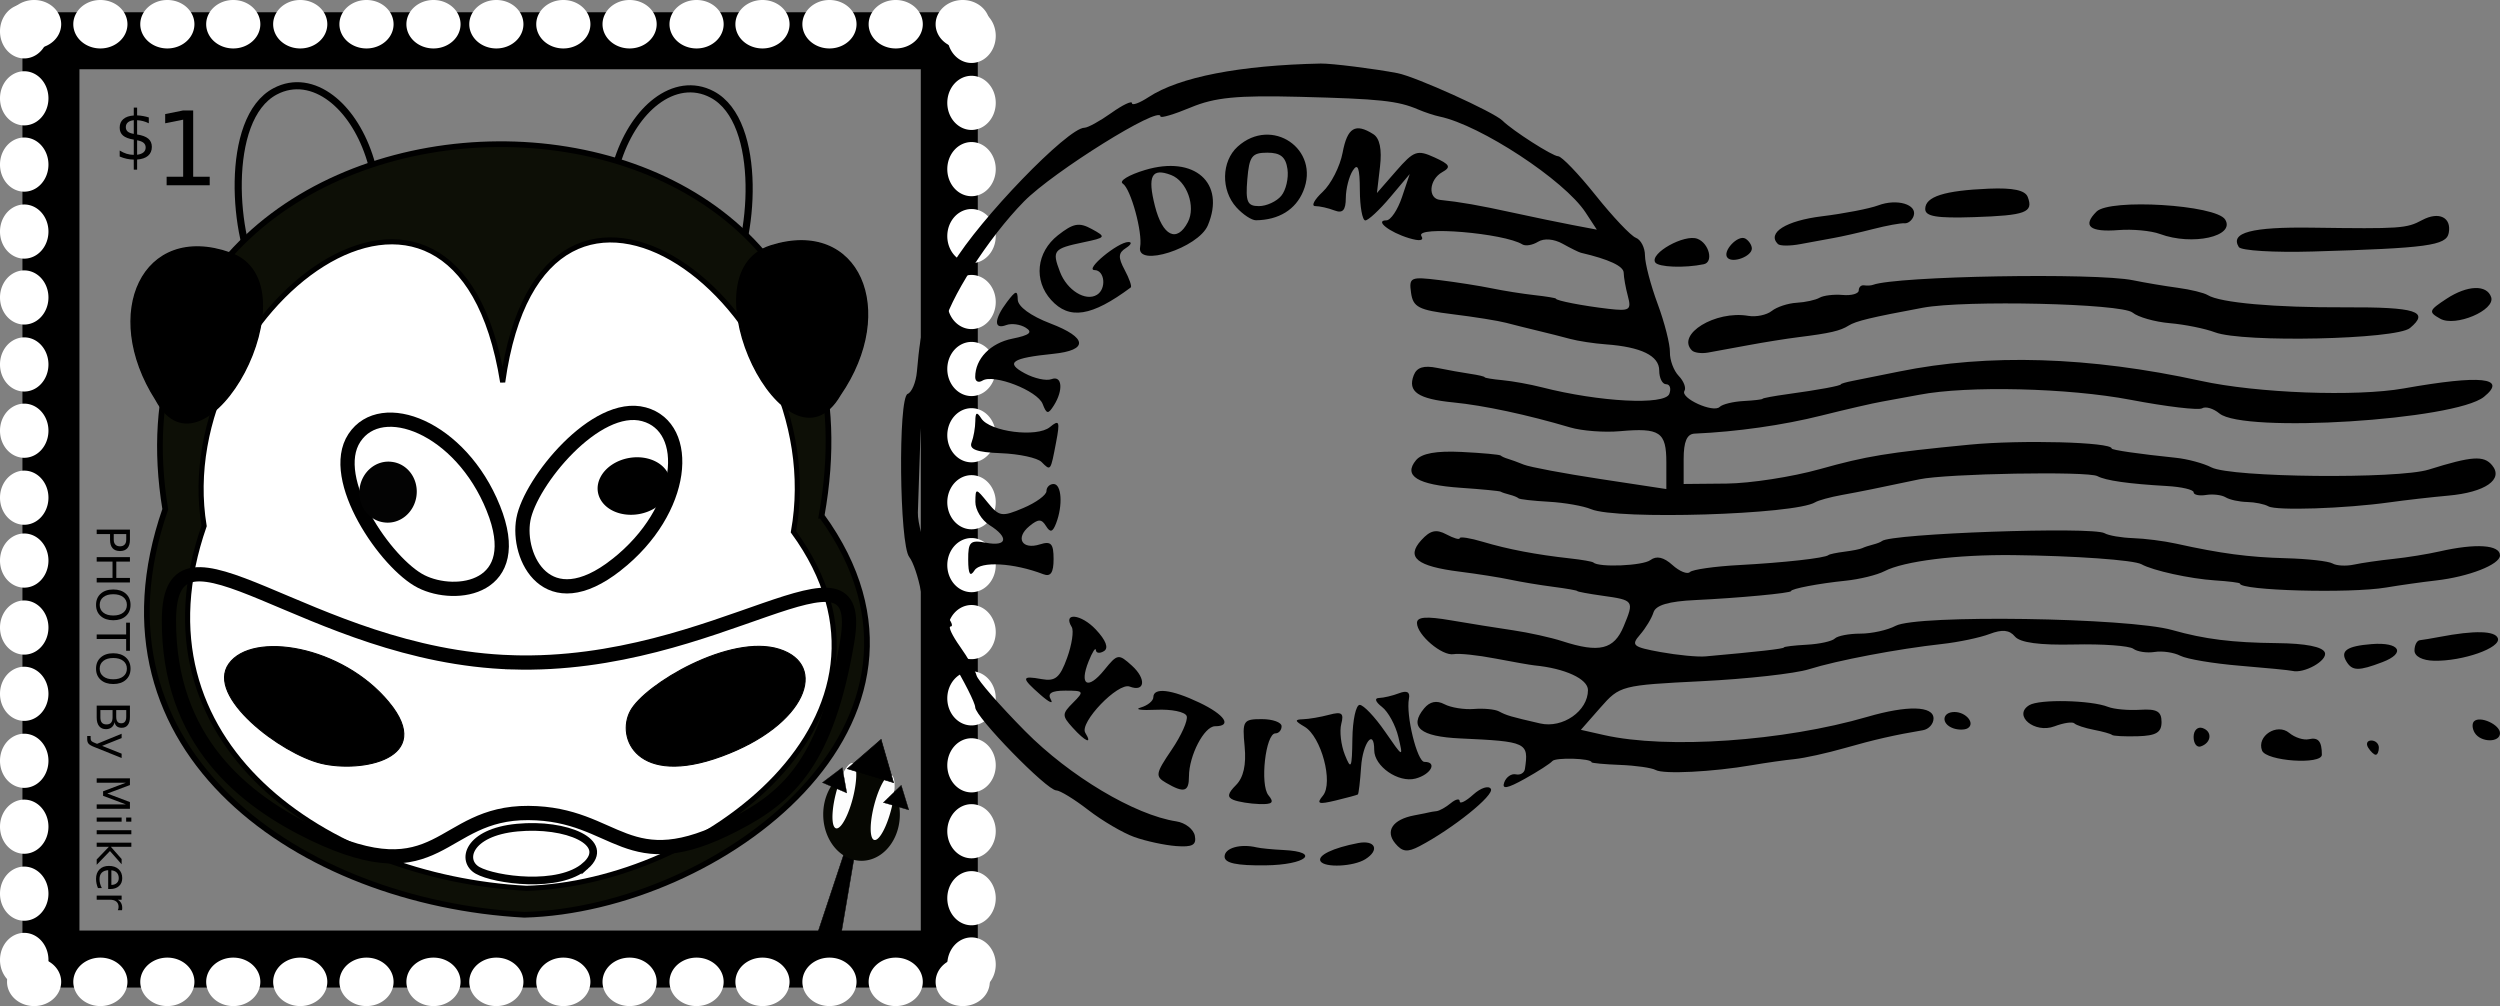 <?xml version="1.0" encoding="UTF-8" standalone="no"?>
<svg viewBox="0 0 1052.606 423.6" xmlns="http://www.w3.org/2000/svg">
<rect x="0" y="0" width="1052.606" height="423.6" fill="#808080" stroke="none"/>
<g transform="translate(93.263,-20.562)">
<g transform="matrix(.6,0,0,.6,-90.19,-52.551)">
<path d="m423.625,295.37c-6.425-46.661 9.688-85.595 31.696-102.346 12.221-9.301 26.259-11.762 39.265-4.908 36.429,19.198 29.065,105.275 11.325,132.088s-72.294,47.737-82.286-24.835z" fill="none" stroke="#000" stroke-width="5"/>
<path d="m258.987,293.187c6.425-46.661-9.688-85.595-31.696-102.346-12.221-9.301-26.259-11.762-39.265-4.908-36.429,19.198-29.065,105.275-11.325,132.088s72.294,47.737 82.286-24.835z" fill="none" stroke="#000" stroke-width="5"/>
<path d="m571.429,483.791c104.951,144.665-71.581,276.145-208.571,280-156.162-8.457-311.256-113.725-252-284.571-55.378-336.391 524.075-348.272 460.571,4.571z" fill="#0d0f06" fill-rule="evenodd" stroke="#000" stroke-width="4"/>
<path d="m551.671,495.039c94.238,129.26-64.275,246.739-187.282,250.184-140.222-7.556-279.485-101.615-226.277-254.269-24.863-150.285 176.782-306.081 209.515-100.898 28.733-206.816 232.554-52.653 204.043,104.983z" fill="#fff" fill-rule="evenodd" stroke="#000" stroke-width="3.583"/>
<path d="m501.366,652.492c59.504-21.932 74.878-64.03 40.4-75.019s-94.399,24.574-104.499,43.329 4.595,53.622 64.099,31.69z" fill-rule="evenodd" stroke="#000" stroke-width=".758"/>
<path d="m267.775,614.698c-32.815-39.77-95.802-50.045-112.244-27.002s36.769,63.092 64.83,69.843 80.23-3.071 47.415-42.841z" fill-rule="evenodd" stroke="#000" stroke-width=".758"/>
<path d="m354.286,586.648c-144.094-4.477-240.568-114.688-240.857-29.714s52.467,126.397 101.395,150.067c89.649,42.884 87.876-15.023 150.89-14.638s68.295,47.869 144.774,8.01c38.961-19.901 64.989-45.83 78.94-128.581 13.979-82.921-89.471,19.383-235.143,14.857z" fill="none" stroke="#000" stroke-width="10"/>
<path d="m156.406,299.477c-61.178-21.667-90.925,42.118-52.059,102.897 34.47,64.159 113.237-81.23 52.059-102.897z" fill-rule="evenodd" stroke="#000"/>
<path d="m535.762,294.445c61.868-19.608 89.465,45.137 48.588,104.581-36.597,62.97-110.456-84.973-48.588-104.581z" fill-rule="evenodd" stroke="#000"/>
<g transform="matrix(.13,-.991,.991,.13,-217.087,704.658)">
<path d="m297.002,524.253c53.451-30.148 67.261-88.016 36.29-103.121s-84.796,33.78-93.869,59.56 4.127,73.709 57.579,43.561z" fill="none" stroke="#000" stroke-width="10"/>
<path d="m308.571,460.934a21.429,20 0 1,1 -42.857,0 21.429,20 0 1,1 42.857,0z" fill="#030303" transform="translate(11.429,-11.429)"/>
</g>
<g transform="matrix(.171,.985,-.985,.171,810.159,-17.689)">
<path d="m462.686,468.862c-29.477-54.668-86.057-68.792-100.826-37.116s33.028,86.726 58.235,96.006 72.068-4.221 42.591-58.889z" fill="none" stroke="#000" stroke-width="10"/>
<path d="m411.429,460.934a20,25.714 0 1,1 -40,0 20,25.714 0 1,1 40,0z" transform="translate(18.857,-13.714)"/>
</g>
<path d="m405.735,729.406c18.529-16.384-13.37-30.098-47.969-26.772s-39.687,23.332-27.694,30.025 57.133,13.131 75.663-3.253z" fill="none" stroke="#000" stroke-width="5.387"/>
</g>
<path d="m-71.813,37.722h378.24v386.64h-378.24z" fill="none" stroke="#000" stroke-width="24"/>
<path d="m-432,33.401a17,19 0 1,1 -34,0 17,19 0 1,1 34,0z" fill="#fff" transform="matrix(.6,0,0,.6,186.337,13.722)"/>
<path d="m-432,33.401a17,19 0 1,1 -34,0 17,19 0 1,1 34,0z" fill="#fff" transform="matrix(.6,0,0,.6,186.337,41.922)"/>
<path d="m-432,33.401a17,19 0 1,1 -34,0 17,19 0 1,1 34,0z" fill="#fff" transform="matrix(.6,0,0,.6,186.337,69.822)"/>
<path d="m-432,33.401a17,19 0 1,1 -34,0 17,19 0 1,1 34,0z" fill="#fff" transform="matrix(.6,0,0,.6,186.337,98.022)"/>
<path d="m-432,33.401a17,19 0 1,1 -34,0 17,19 0 1,1 34,0z" fill="#fff" transform="matrix(.6,0,0,.6,186.337,125.772)"/>
<path d="m-432,33.401a17,19 0 1,1 -34,0 17,19 0 1,1 34,0z" fill="#fff" transform="matrix(.6,0,0,.6,186.337,153.972)"/>
<path d="m-432,33.401a17,19 0 1,1 -34,0 17,19 0 1,1 34,0z" fill="#fff" transform="matrix(.6,0,0,.6,186.337,181.872)"/>
<path d="m-432,33.401a17,19 0 1,1 -34,0 17,19 0 1,1 34,0z" fill="#fff" transform="matrix(.6,0,0,.6,186.337,210.072)"/>
<path d="m-432,33.401a17,19 0 1,1 -34,0 17,19 0 1,1 34,0z" fill="#fff" transform="matrix(.6,0,0,.6,186.337,236.547)"/>
<path d="m-432,33.401a17,19 0 1,1 -34,0 17,19 0 1,1 34,0z" fill="#fff" transform="matrix(.6,0,0,.6,186.337,264.747)"/>
<path d="m-432,33.401a17,19 0 1,1 -34,0 17,19 0 1,1 34,0z" fill="#fff" transform="matrix(.6,0,0,.6,186.337,292.647)"/>
<path d="m-432,33.401a17,19 0 1,1 -34,0 17,19 0 1,1 34,0z" fill="#fff" transform="matrix(.6,0,0,.6,186.337,320.847)"/>
<path d="m-432,33.401a17,19 0 1,1 -34,0 17,19 0 1,1 34,0z" fill="#fff" transform="matrix(.6,0,0,.6,186.337,348.597)"/>
<path d="m-432,33.401a17,19 0 1,1 -34,0 17,19 0 1,1 34,0z" fill="#fff" transform="matrix(.6,0,0,.6,186.337,376.797)"/>
<path d="m-432,33.401a17,19 0 1,1 -34,0 17,19 0 1,1 34,0z" fill="#fff" transform="matrix(.6,0,0,.6,186.337,404.697)"/>
<path d="m-432,33.401a17,19 0 1,1 -34,0 17,19 0 1,1 34,0z" fill="#fff" transform="matrix(.6,0,0,.6,585.187,15.634)"/>
<path d="m-432,33.401a17,19 0 1,1 -34,0 17,19 0 1,1 34,0z" fill="#fff" transform="matrix(.6,0,0,.6,585.187,43.834)"/>
<path d="m-432,33.401a17,19 0 1,1 -34,0 17,19 0 1,1 34,0z" fill="#fff" transform="matrix(.6,0,0,.6,585.187,71.734)"/>
<path d="m-432,33.401a17,19 0 1,1 -34,0 17,19 0 1,1 34,0z" fill="#fff" transform="matrix(.6,0,0,.6,585.187,99.934)"/>
<path d="m-432,33.401a17,19 0 1,1 -34,0 17,19 0 1,1 34,0z" fill="#fff" transform="matrix(.6,0,0,.6,585.187,127.684)"/>
<path d="m-432,33.401a17,19 0 1,1 -34,0 17,19 0 1,1 34,0z" fill="#fff" transform="matrix(.6,0,0,.6,585.187,155.884)"/>
<path d="m-432,33.401a17,19 0 1,1 -34,0 17,19 0 1,1 34,0z" fill="#fff" transform="matrix(.6,0,0,.6,585.187,183.784)"/>
<path d="m-432,33.401a17,19 0 1,1 -34,0 17,19 0 1,1 34,0z" fill="#fff" transform="matrix(.6,0,0,.6,585.187,211.984)"/>
<path d="m-432,33.401a17,19 0 1,1 -34,0 17,19 0 1,1 34,0z" fill="#fff" transform="matrix(.6,0,0,.6,585.187,238.459)"/>
<path d="m-432,33.401a17,19 0 1,1 -34,0 17,19 0 1,1 34,0z" fill="#fff" transform="matrix(.6,0,0,.6,585.187,266.659)"/>
<path d="m-432,33.401a17,19 0 1,1 -34,0 17,19 0 1,1 34,0z" fill="#fff" transform="matrix(.6,0,0,.6,585.187,294.559)"/>
<path d="m-432,33.401a17,19 0 1,1 -34,0 17,19 0 1,1 34,0z" fill="#fff" transform="matrix(.6,0,0,.6,585.187,322.759)"/>
<path d="m-432,33.401a17,19 0 1,1 -34,0 17,19 0 1,1 34,0z" fill="#fff" transform="matrix(.6,0,0,.6,585.187,350.509)"/>
<path d="m-432,33.401a17,19 0 1,1 -34,0 17,19 0 1,1 34,0z" fill="#fff" transform="matrix(.6,0,0,.6,585.187,378.709)"/>
<path d="m-432,33.401a17,19 0 1,1 -34,0 17,19 0 1,1 34,0z" fill="#fff" transform="matrix(.6,0,0,.6,585.187,406.609)"/>
<path d="m-432,33.401a17,19 0 1,1 -34,0 17,19 0 1,1 34,0z" fill="#fff" transform="matrix(0,.6,-.6,0,332.115,300.162)"/>
<path d="m-432,33.401a17,19 0 1,1 -34,0 17,19 0 1,1 34,0z" fill="#fff" transform="matrix(0,.6,-.6,0,303.915,300.162)"/>
<path d="m-432,33.401a17,19 0 1,1 -34,0 17,19 0 1,1 34,0z" fill="#fff" transform="matrix(0,.6,-.6,0,276.015,300.162)"/>
<path d="m-432,33.401a17,19 0 1,1 -34,0 17,19 0 1,1 34,0z" fill="#fff" transform="matrix(0,.6,-.6,0,247.815,300.162)"/>
<path d="m-432,33.401a17,19 0 1,1 -34,0 17,19 0 1,1 34,0z" fill="#fff" transform="matrix(0,.6,-.6,0,220.065,300.162)"/>
<path d="m-432,33.401a17,19 0 1,1 -34,0 17,19 0 1,1 34,0z" fill="#fff" transform="matrix(0,.6,-.6,0,191.865,300.162)"/>
<path d="m-432,33.401a17,19 0 1,1 -34,0 17,19 0 1,1 34,0z" fill="#fff" transform="matrix(0,.6,-.6,0,163.965,300.162)"/>
<path d="m-432,33.401a17,19 0 1,1 -34,0 17,19 0 1,1 34,0z" fill="#fff" transform="matrix(0,.6,-.6,0,135.765,300.162)"/>
<path d="m-432,33.401a17,19 0 1,1 -34,0 17,19 0 1,1 34,0z" fill="#fff" transform="matrix(0,.6,-.6,0,109.29,300.162)"/>
<path d="m-432,33.401a17,19 0 1,1 -34,0 17,19 0 1,1 34,0z" fill="#fff" transform="matrix(0,.6,-.6,0,81.09,300.162)"/>
<path d="m-432,33.401a17,19 0 1,1 -34,0 17,19 0 1,1 34,0z" fill="#fff" transform="matrix(0,.6,-.6,0,53.19,300.162)"/>
<path d="m-432,33.401a17,19 0 1,1 -34,0 17,19 0 1,1 34,0z" fill="#fff" transform="matrix(0,.6,-.6,0,24.99,300.162)"/>
<path d="m-432,33.401a17,19 0 1,1 -34,0 17,19 0 1,1 34,0z" fill="#fff" transform="matrix(0,.6,-.6,0,-2.76,300.162)"/>
<path d="m-432,33.401a17,19 0 1,1 -34,0 17,19 0 1,1 34,0z" fill="#fff" transform="matrix(0,.6,-.6,0,-30.96,300.162)"/>
<path d="m-432,33.401a17,19 0 1,1 -34,0 17,19 0 1,1 34,0z" fill="#fff" transform="matrix(0,.6,-.6,0,-58.86,300.162)"/>
<path d="m-432,33.401a17,19 0 1,1 -34,0 17,19 0 1,1 34,0z" fill="#fff" transform="matrix(0,.6,-.6,0,332.115,703.362)"/>
<path d="m-432,33.401a17,19 0 1,1 -34,0 17,19 0 1,1 34,0z" fill="#fff" transform="matrix(0,.6,-.6,0,303.915,703.362)"/>
<path d="m-432,33.401a17,19 0 1,1 -34,0 17,19 0 1,1 34,0z" fill="#fff" transform="matrix(0,.6,-.6,0,276.015,703.362)"/>
<path d="m-432,33.401a17,19 0 1,1 -34,0 17,19 0 1,1 34,0z" fill="#fff" transform="matrix(0,.6,-.6,0,247.815,703.362)"/>
<path d="m-432,33.401a17,19 0 1,1 -34,0 17,19 0 1,1 34,0z" fill="#fff" transform="matrix(0,.6,-.6,0,220.065,703.362)"/>
<path d="m-432,33.401a17,19 0 1,1 -34,0 17,19 0 1,1 34,0z" fill="#fff" transform="matrix(0,.6,-.6,0,191.865,703.362)"/>
<path d="m-432,33.401a17,19 0 1,1 -34,0 17,19 0 1,1 34,0z" fill="#fff" transform="matrix(0,.6,-.6,0,163.965,703.362)"/>
<path d="m-432,33.401a17,19 0 1,1 -34,0 17,19 0 1,1 34,0z" fill="#fff" transform="matrix(0,.6,-.6,0,135.765,703.362)"/>
<path d="m-432,33.401a17,19 0 1,1 -34,0 17,19 0 1,1 34,0z" fill="#fff" transform="matrix(0,.6,-.6,0,109.29,703.362)"/>
<path d="m-432,33.401a17,19 0 1,1 -34,0 17,19 0 1,1 34,0z" fill="#fff" transform="matrix(0,.6,-.6,0,81.09,703.362)"/>
<path d="m-432,33.401a17,19 0 1,1 -34,0 17,19 0 1,1 34,0z" fill="#fff" transform="matrix(0,.6,-.6,0,53.19,703.362)"/>
<path d="m-432,33.401a17,19 0 1,1 -34,0 17,19 0 1,1 34,0z" fill="#fff" transform="matrix(0,.6,-.6,0,24.99,703.362)"/>
<path d="m-432,33.401a17,19 0 1,1 -34,0 17,19 0 1,1 34,0z" fill="#fff" transform="matrix(0,.6,-.6,0,-2.76,703.362)"/>
<path d="m-432,33.401a17,19 0 1,1 -34,0 17,19 0 1,1 34,0z" fill="#fff" transform="matrix(0,.6,-.6,0,-30.96,703.362)"/>
<path d="m-432,33.401a17,19 0 1,1 -34,0 17,19 0 1,1 34,0z" fill="#fff" transform="matrix(0,.6,-.6,0,-58.86,703.362)"/>
<path d="m-23.105,94.976h6.961v-24.026l-7.573,1.519v-3.881l7.53-1.519h4.261v27.907h6.961v3.586h-18.141v-3.586"/>
<path d="m-35.532,91.995h-1.406l-.014-4.233c-.984-.019-1.969-.131-2.953-.338-.984-.216-1.973-.534-2.967-.956v-2.531c.956.6 1.922,1.055 2.897,1.364 .984.3 1.997.455 3.038.464v-6.412c-2.072-.337-3.581-.909-4.528-1.716-.938-.806-1.406-1.912-1.406-3.319 0-1.528.511-2.733 1.533-3.614s2.489-1.387 4.402-1.519v-3.305h1.406v3.263c.872.038 1.716.131 2.531.281 .816.141 1.612.338 2.391.591v2.461c-.778-.394-1.58-.698-2.405-.914s-1.655-.342-2.517-.38v6.005c2.128.328 3.694.914 4.697,1.758s1.505,1.997 1.505,3.459c-2e-005,1.584-.534,2.836-1.603,3.755-1.059.909-2.592,1.434-4.598,1.575v4.261m-1.406-15.061v-5.766c-1.088.122-1.917.431-2.489.928s-.858,1.158-.858,1.983c0,.806.263,1.434.787,1.884 .534.45 1.387.773 2.559.97m1.406,2.7v6.089c1.191-.159 2.086-.497 2.686-1.012 .609-.516.914-1.195.914-2.039-1e-005-.825-.291-1.481-.872-1.969-.572-.487-1.481-.844-2.728-1.069"/>
<path d="m245.435,40.111v5.259h2.381c.881,1e-005 1.562-.228 2.044-.684s.722-1.106.722-1.95-.241-1.484-.722-1.941-1.163-.684-2.044-.684h-2.381m-1.894-1.556h4.275c1.569,1e-005 2.753.356 3.553,1.069 .806.706 1.209,1.744 1.209,3.112-1e-005,1.381-.403,2.425-1.209,3.131-.8.706-1.984,1.059-3.553,1.059h-2.381v5.625h-1.894v-13.997m11.588,0h1.894v5.737h6.881v-5.737h1.894v13.997h-1.894v-6.666h-6.881v6.666h-1.894v-13.997m20.119,1.284c-1.375,1e-005-2.469.513-3.281,1.538-.806,1.025-1.209,2.422-1.209,4.191 0,1.762.403,3.156 1.209,4.181s1.906,1.538 3.281,1.538 2.462-.512 3.263-1.538c.806-1.025 1.209-2.419 1.209-4.181-1e-005-1.769-.403-3.166-1.209-4.191-.8-1.025-1.887-1.537-3.263-1.538m0-1.538c1.962,1e-005 3.531.659 4.706,1.978 1.175,1.313 1.762,3.075 1.762,5.287s-.588,3.969-1.762,5.287c-1.175,1.312-2.744,1.969-4.706,1.969-1.969,0-3.544-.656-4.725-1.969s-1.762-3.075-1.762-5.287 .588-3.975 1.762-5.287c1.181-1.319 2.756-1.978 4.725-1.978m7.491.253h11.841v1.594h-4.969v12.403h-1.903v-12.403h-4.969v-1.594m19.359,1.284c-1.375,1e-005-2.469.513-3.281,1.538-.806,1.025-1.209,2.422-1.209,4.191-1e-005,1.762.403,3.156 1.209,4.181s1.906,1.538 3.281,1.538c1.375,0 2.462-.512 3.263-1.538 .806-1.025 1.209-2.419 1.209-4.181-1e-005-1.769-.403-3.166-1.209-4.191-.8-1.025-1.888-1.537-3.263-1.538m0-1.538c1.962,1e-005 3.531.659 4.706,1.978 1.175,1.313 1.762,3.075 1.762,5.287s-.588,3.969-1.762,5.287c-1.175,1.312-2.744,1.969-4.706,1.969-1.969,0-3.544-.656-4.725-1.969s-1.762-3.075-1.762-5.287 .588-3.975 1.762-5.287c1.181-1.319 2.756-1.978 4.725-1.978m17.438,7.566v5.128h3.038c1.019,0 1.772-.209 2.259-.628s.741-1.072.741-1.941c-1e-005-.875-.247-1.519-.741-1.931-.488-.419-1.241-.628-2.259-.628h-3.038m0-5.756v4.219h2.803c.925,1e-005 1.613-.172 2.062-.516 .456-.35.684-.881.684-1.594s-.228-1.234-.684-1.584c-.45-.35-1.137-.525-2.062-.525h-2.803m-1.894-1.556h4.838c1.444,1e-005 2.556.3 3.337.9s1.172,1.453 1.172,2.559c-1e-005,.856-.2,1.538-.6,2.044s-.988.822-1.762.947c.931.2 1.653.619 2.166,1.256 .519.631.778,1.422.778,2.372-1e-005,1.25-.425,2.216-1.275,2.897s-2.059,1.022-3.628,1.022h-5.025v-13.997m17.456,14.972c-.488,1.25-.963,2.066-1.425,2.447s-1.081.572-1.856.572h-1.378v-1.444h1.012c.475,0 .844-.113 1.106-.338s.553-.756.872-1.594l.309-.787-4.247-10.331h1.828l3.281,8.213 3.281-8.213h1.828l-4.612,11.475m13.181-14.972h2.822l3.572,9.525 3.591-9.525h2.822v13.997h-1.847v-12.291l-3.609,9.6h-1.903l-3.609-9.6v12.291h-1.837v-13.997m16.5,3.497h1.725v10.5h-1.725v-10.5m0-4.088h1.725v2.184h-1.725v-2.184m5.325,0h1.725v14.588h-1.725v-14.588m5.259,0h1.734v8.616l5.147-4.528h2.203l-5.569,4.912 5.803,5.588h-2.25l-5.334-5.128v5.128h-1.734v-14.588m19.509,8.906v.844h-7.931c.075,1.188.431,2.094 1.069,2.719 .644.619 1.537.928 2.681.928 .662,0 1.303-.081 1.922-.244s1.244-.406 1.856-.731v1.631c-.619.263-1.253.463-1.903.6s-1.309.206-1.978.206c-1.675,0-3.003-.487-3.984-1.462s-1.463-2.294-1.462-3.956c-1e-005-1.719.462-3.081 1.387-4.088s2.184-1.519 3.759-1.519c1.412,1e-005 2.528.456 3.347,1.369s1.237,2.141 1.238,3.703m-1.725-.506c-.013-.944-.278-1.697-.797-2.259-.513-.562-1.194-.844-2.044-.844-.963,1e-005-1.734.272-2.316.816s-.906,1.309-.994,2.297l6.15-.009m10.641-2.7c-.194-.112-.406-.194-.637-.244-.225-.056-.475-.084-.75-.084-.975,1e-005-1.725.319-2.25.956-.519.631-.778,1.541-.778,2.728v5.531h-1.734v-10.5h1.734v1.631c.362-.637.834-1.109 1.416-1.416s1.287-.469 2.119-.469c.119,1e-005 .25.009.394.028 .144.013.303.034.478.066l.009,1.772" transform="matrix(0,1,-1,0,0,0)"/>
<g transform="matrix(-.148,0,0,.149,218.476,324.912)">
<path d="m-357.507,182.33 80.904,472.075 69.795-21.752-150.699-450.324z" fill-rule="evenodd" stroke="#000" stroke-width="1.254"/>
<path d="m-318,79.273a109,131 0 1,1 -218,0 109,131 0 1,1 218,0z" fill="#060702" transform="translate(82.375,179.518)"/>
<path d="m-450,61.273a25,95 0 1,1 -50,0 25,95 0 1,1 50,0z" fill="#fdfdfd" transform="matrix(.968,-.252,.252,.968,39.664,59.942)"/>
<path d="m-450,61.273a25,95 0 1,1 -50,0 25,95 0 1,1 50,0z" fill="#fdfdfd" transform="matrix(.969,-.249,.249,.969,149.246,28.394)"/>
<path d="m-457.555,176.414-21.393,69.472 72.244-20.706-50.852-48.766z" fill-rule="evenodd" stroke="#000"/>
<path d="m-289.784,126.525-12.868,71.543 69.224-29.258-56.356-42.285z" fill-rule="evenodd" stroke="#000"/>
<path d="m-400.139,46.998-35.47,121.824 131.392-39.152-95.922-82.672z" fill-rule="evenodd" stroke="#000" stroke-width="1.92"/>
</g>
<path d="m422.342,381.226c0-3.621 6.596-5.517 13.5-3.882 1.65.391 6.713.888 11.25,1.105 15.996.765 9.614,6.262-7.5,6.46-12.215.141-17.25-.934-17.25-3.683zm40.411,1.975c-1.495-2.418 5.142-5.638 15.839-7.683 7.247-1.386 9.164,2.967 3,6.811-4.988,3.11-17.109,3.671-18.839.873zm31.431-7.547c-4.334-5.222-1.027-10.085 8.016-11.788 3.103-.584 5.98-1.166 6.392-1.292s1.762-.344 3-.485 3.938-1.656 6-3.367 3.75-2.063 3.75-.78 2.566.01 5.702-2.828 6.468-3.921 7.405-2.405c1.611,2.607-16.072,16.814-30.042,24.137-5.095,2.67-7.224,2.422-10.223-1.191zm-109.848-2.67c-4.812-1.727-13.544-6.853-19.405-11.39s-11.925-8.25-13.476-8.25c-3.93,0-34.114-30.951-34.114-34.981 0-1.811-4.706-11.108-10.459-20.661s-11.328-22.204-12.391-28.113-3.279-12.442-4.925-14.515c-4.145-5.222-4.746-67.102-.667-68.667 1.748-.671 3.501-4.897 3.896-9.391 1.825-20.772 3.463-25.682 15.101-45.272 11.218-18.883 48.421-57.4 55.441-57.4 1.418,0 6.499-2.792 11.292-6.204s8.713-5.282 8.713-4.155 3.16-.021 7.021-2.551c12.893-8.447 38.359-13.409 72.479-14.12 4.425-.092 22.77,2.208 32.34,4.056 7.587,1.464 40.568,16.382 44.16,19.974 4.153,4.153 21.096,15 23.43,15 1.47,0 8.574,7.396 15.787,16.434s14.839,17.097 16.948,17.906 3.834,4.164 3.834,7.454 2.396,12.446 5.324,20.344 5.257,17.061 5.176,20.361 1.585,7.796 3.704,9.992 3.207,5.036 2.418,6.311c-1.875,3.034 12.158,9.418 14.828,6.746 1.127-1.127 5.649-2.242 10.049-2.478s8.001-.659 8.001-.941 4.725-1.162 10.5-1.955c13.18-1.81 22.5-3.531 22.5-4.154 0-.264 2.25-.915 5.001-1.448s11.526-2.297 19.5-3.921c37.519-7.64 80.165-6.324 126.999,3.918 23.779,5.2 65.414,6.755 85.5,3.193 32.577-5.777 43.789-4.599 33.75,3.545-12.092,9.81-101.251,15.406-111.39,6.992-2.529-2.099-5.801-3.072-7.273-2.162s-15.022-.702-30.113-3.58c-26.263-5.009-68.682-6.021-88.975-2.121-4.95.951-11.994,2.244-15.652,2.872s-15.162,3.277-25.562,5.885c-16.208,4.065-35.559,6.821-53.393,7.605-3.227.142-4.607,3.349-4.607,10.703v10.5l18.107-.173c9.959-.095 27.557-2.817 39.107-6.049 19.963-5.586 28.197-6.934 63-10.32 21.822-2.122 60-1.108 60,1.595 0,.647 11.373,2.294 27,3.912 4.95.512 11.7,2.332 15,4.044 8.225,4.267 78.549,4.98 91.5.928 18.209-5.697 23.182-6.038 26.675-1.828 4.952,5.966-2.879,11.399-18.441,12.793-7.004.628-18.134,1.899-24.734,2.825-18.697,2.623-47.683,3.583-51,1.688-1.65-.943-5.7-1.768-9-1.835s-7.35-.95-9-1.962-5.362-1.46-8.25-.995-5.25-.047-5.25-1.139-5.063-2.273-11.25-2.625c-16.122-.918-25.804-2.296-29.25-4.163-3.969-2.152-63.51-1.087-75,1.34-18.451,3.899-24.219,5.065-32.748,6.625-4.811.88-9.793,2.246-11.072,3.036-8.406,5.195-83.535,7.507-94.391,2.904-3.184-1.35-11.189-2.755-17.789-3.123s-12.338-1.02-12.75-1.449-2.1-1.117-3.75-1.53-3.337-.984-3.75-1.27-7.997-1.019-16.854-1.629c-18.178-1.252-24.276-5.017-18.805-11.608 2.407-2.901 8.544-4.013 19.223-3.484 8.628.428 16.024,1.107 16.436,1.509s1.762,1.017 3,1.366 4.275,1.462 6.75,2.474c2.475,1.012 16.988,3.737 32.25,6.057l27.75,4.217v-11.245c0-12.804-2.714-14.622-19.572-13.11-6.558.589-15.975-.129-20.926-1.594-18.134-5.366-36.318-9.258-49.171-10.524-14.9-1.468-19.351-4.511-16.701-11.418 1.285-3.349 4.206-4.276 9.848-3.124 4.412.901 10.721,2.03 14.021,2.51s6,1.118 6,1.42 3.398.863 7.551,1.249 11.578,1.73 16.5,2.986c24.413,6.23 51.833,7.649 53.702,2.779 .857-2.234.251-4.062-1.347-4.062s-2.906-2.609-2.906-5.798c0-6.195-7.595-9.907-22.5-10.996-4.95-.362-11.7-1.391-15-2.287s-9.375-2.435-13.5-3.418-10.2-2.501-13.5-3.371-13.425-2.493-22.5-3.606c-14.27-1.75-16.634-2.966-17.488-8.996-.932-6.575-.247-6.882 12-5.368 7.143.883 17.038,2.443 21.988,3.467s13.05,2.31 18,2.858 9,1.217 9,1.486c0,.824 11.444,3.041 22.021,4.268 9.016,1.045 9.848.515 8.291-5.288-.952-3.547-1.749-7.991-1.771-9.874-.033-2.797-6.141-5.653-18.041-8.437-.825-.193-4.273-1.896-7.662-3.785-3.673-2.048-7.856-2.387-10.357-.842-2.307,1.426-5.267,1.93-6.577,1.121-7.712-4.766-45.24-7.911-42.555-3.566 1.224,1.981-.636,2.308-5.224.918-8.226-2.492-14.576-7.484-9.519-7.484 1.819,0 4.778-4.388 6.576-9.75l3.27-9.75-8.226,9.777c-4.525,5.377-9.239,9.765-10.476,9.75s-2.271-5.765-2.296-12.777c-.034-9.337-.824-11.546-2.954-8.25-1.599,2.475-2.929,7.682-2.954,11.571-.034,5.206-1.297,6.591-4.791,5.25-2.61-1.002-6.239-1.821-8.066-1.821s-.428-2.695 3.107-5.988 7.315-10.718 8.4-16.5c1.986-10.588 5.34-12.615 12.923-7.811 2.717,1.721 3.678,6.383 2.824,13.698l-1.295,11.09 8.132-9.314c7.418-8.496 8.829-8.996 16.073-5.696 6.555,2.987 7.13,4.072 3.294,6.219-5.567,3.115-6.183,11.146-.897,11.685 8.401.858 16.497,2.279 30.75,5.399 8.25,1.806 19.552,4.147 25.115,5.202l10.115,1.919-4.747-7.246c-8.877-13.548-44.269-36.791-61.467-40.367-2.191-.456-6.241-1.795-9-2.976-8.573-3.671-15.961-4.459-50.016-5.334-26.237-.675-35.613.243-45.75,4.479-7.013,2.93-12.75,4.627-12.75,3.771 0-4.844-45.111,23.268-57.444,35.797-15.079,15.319-31.81,41.516-34.229,53.596-.757,3.782-1.947,9.891-2.644,13.577s-2.373,8.41-3.725,10.5-2.763,13.249-3.136,24.799-.804,24.375-.957,28.5 2.422,13.515 5.724,20.867 5.303,14.499 4.449,15.881 .078,4.48 2.072,6.883 2.693,4.369 1.554,4.369 .639,3.807 3.953,8.461 6.443,10.125 6.954,12.16 9.705,12.576 20.43,23.424c18.773,18.99 46.19,35.347 63.713,38.014 3.733.568 7.229,3.291 7.769,6.052 .762,3.892-1.008,4.868-7.879,4.344-4.874-.371-12.798-2.088-17.609-3.815zm41.782-15.618c-2.782-1.124-2.524-2.703 1.019-6.246 3.168-3.168 4.378-8.566 3.644-16.259-1.035-10.854-.619-11.517 7.231-11.517 4.581,0 8.329,1.35 8.329,3s-1.173,3-2.607,3c-4.145,0-6.579,21.661-2.927,26.06 2.549,3.071 1.7,3.887-3.848,3.703-3.915-.13-8.793-.914-10.841-1.741zm37.61-1.783c4.52-5.447-.681-24.941-7.754-29.065-4.117-2.4-4.242-3.018-.632-3.124 2.475-.073 7.446-.922 11.047-1.888 5.297-1.421 6.268-.689 5.085,3.834-.804,3.074-.123,8.945 1.513,13.047 2.614,6.553 2.998,5.729 3.165-6.793 .105-7.838 1.492-14.25 3.082-14.25s6.386,5.062 10.657,11.25c7.68,11.126 7.742,11.151 5.611,2.25-1.185-4.95-4.293-10.645-6.907-12.655-2.754-2.118-3.279-3.695-1.248-3.75 1.928-.052 5.741-.954 8.475-2.003 3.297-1.265 4.692-.508 4.144,2.25-1.374,6.916 3.448,26.657 6.512,26.657 5.61,0 2.75,5.33-3.775,7.036-7.184,1.879-17.361-5.157-17.361-12.001 0-9.32-4.837-3.101-5.524,7.102-.412,6.125-1.026,11.335-1.363,11.578s-4.561,1.391-9.387,2.552c-7.25,1.744-8.177,1.392-5.34-2.027zm-65.998-5.402c-4.688-2.733-4.496-3.887 2.324-13.937 4.089-6.026 6.937-12.406 6.328-14.179s-6.38-2.969-12.824-2.661-9.354-.128-6.467-.97 5.25-2.783 5.25-4.312c0-4.231 7.631-3.336 19.398,2.276 10.738,5.12 13.931,9.944 6.583,9.944-4.563,0-10.982,12.356-10.982,21.141 0,6.519-2.063,7.098-9.611,2.696zm142.354-.192c.829-2.28 3.025-3.808 4.882-3.395s3.578-.6 3.825-2.25c1.68-11.198.865-11.583-27.22-12.873-16.92-.777-21.734-4.789-15.199-12.664 2.394-2.884 5.251-3.466 8.534-1.739 2.714,1.429 8.31,2.329 12.435,2.002s8.85.125 10.5,1.005c3.266,1.743 4.843,2.205 17.355,5.086 9.507,2.189 20.145-5.226 20.145-14.043 0-4.685-9.655-9.145-22.5-10.395-1.65-.161-9.075-1.463-16.5-2.893-7.425-1.431-15.32-2.261-17.544-1.844-4.842.906-15.456-8.11-15.456-13.13 0-2.589 3.886-2.894 14.25-1.119 7.838,1.342 19.65,3.234 26.25,4.204s15.914,3.033 20.698,4.584c15.578,5.052 21.773,3.547 25.842-6.276 4.485-10.828 4.37-10.991-9.04-12.877-5.775-.812-10.5-1.691-10.5-1.954s-4.597-1.073-10.215-1.8-13.718-2.076-18-2.995-13.86-2.435-21.285-3.367c-18.109-2.273-22.717-6.041-16.198-13.243 3.776-4.173 6.289-4.758 10.576-2.464 3.092,1.655 5.622,2.381 5.622,1.613s4.388-.084 9.75,1.52c10.524,3.147 22.491,5.425 36.75,6.996 4.95.545 9.338,1.313 9.75,1.705 2.293,2.183 20.827,1.4 24.056-1.016 2.557-1.914 5.59-1.233 9.243,2.072 2.99,2.706 6.311,4.047 7.379,2.979s10.408-2.395 20.757-2.95c18.882-1.012 36.165-2.944 37.565-4.2 .412-.37 3.45-1.01 6.75-1.423s6.675-1.087 7.5-1.5c.825-.412 2.85-1.087 4.5-1.5s3.337-1.071 3.75-1.464c3.345-3.184 88.852-6.212 93.75-3.32 1.65.974 7.05,1.908 12,2.074s13.05,1.198 18,2.293c19.053,4.214 30.584,5.745 46.5,6.172 9.075.244 17.85,1.236 19.5,2.205s5.7,1.183 9,.475 10.725-1.783 16.5-2.388c5.775-.606 14.55-2.023 19.5-3.15 15.373-3.499 25.5-2.833 25.5,1.676 0,3.838-13.151,8.977-27,10.551-5.775.657-15.225,1.992-21,2.967-15.148,2.559-61.5,1.295-61.5-1.677 0-.361-4.725-.959-10.5-1.331-10.413-.669-26.257-4.147-30.931-6.789-3.163-1.788-28.208-3.573-54.097-3.856-23.655-.259-45.976,2.53-54.117,6.76-3.105,1.613-10.53,3.43-16.5,4.037-11.103,1.129-22.855,3.368-22.855,4.354 0,.848-22.159,2.925-40.271,3.774-11.245.527-16.695,2.133-17.641,5.198-.753,2.44-3.307,6.664-5.675,9.389-3.891,4.477-3.059,5.18 8.641,7.31 7.12,1.296 15.646,2.116 18.946,1.821 22.434-2.005 33-3.21 33-3.763 0-.351 4.354-.871 9.676-1.156s10.609-1.451 11.75-2.591 5.988-2.074 10.771-2.074 11.452-1.474 14.818-3.276c8.988-4.81 98.041-3.462 116.484,1.763 13.632,3.862 25.275,5.315 44.158,5.511 12.007.124 19.171,1.53 20.097,3.944 1.292,3.366-8.747,9.015-13.75,7.737-1.098-.28-11.031-1.253-22.073-2.162s-22.294-2.796-25.004-4.195-7.581-2.12-10.825-1.603-7.294-.089-9-1.347-12.898-2.066-24.871-1.795c-14.645.331-22.821-.775-24.982-3.379-2.298-2.769-5.328-3.068-10.635-1.05-4.082,1.552-13.09,3.448-20.018,4.213-18.654,2.06-44.178,6.903-56.096,10.644-5.775,1.813-26.025,4.071-45,5.017-33.992,1.696-34.621,1.859-42.742,11.1l-8.242,9.379 9.742,2.202c26.587,6.011 75.585,2.619 110.896-7.677 16.827-4.906 27.846-4.634 27.846.689 0,2.318-2.025,4.552-4.5,4.964-11.693,1.95-20.579,3.978-33,7.531-7.425,2.124-16.875,4.202-21,4.619s-12.225,1.57-18,2.564c-16.485,2.836-37.21,3.876-40.481,2.031-1.64-.925-8.39-1.891-15-2.147s-12.019-.761-12.019-1.121c0-1.665-15.174-2.119-16.5-.494-.825,1.011-6.059,4.379-11.632,7.484-7.383,4.114-9.723,4.521-8.625,1.5zm319.069-13.412c-2.347-6.116 6.295-11.708 11.465-7.418 2.353,1.952 6.065,3.139 8.25,2.638 3.963-.91 5.473.89 5.473,6.525 0,4.355-23.471,2.728-25.187-1.746zm44.687-1.233c-1.02-1.65-.424-3 1.323-3s3.177,1.35 3.177,3-.595,3-1.323,3-2.157-1.35-3.177-3zm-73.5-4.5c0-2.75 1.688-4.438 3.75-3.75 4.247,1.416 3.78,6.24-.75,7.75-1.65.55-3-1.25-3-4zm-471.974-3.918c-4.542-5.019-4.529-5.794.178-10.5 4.775-4.775 4.58-5.082-3.238-5.082-5.825,0-7.662,1.124-6.127,3.75 1.206,2.062-.739,1.178-4.323-1.965-8.246-7.232-8.175-8.203.486-6.633 5.725,1.038 7.674-.59 10.688-8.924 2.027-5.606 2.904-11.458 1.949-13.004-3.92-6.342 3.973-5.525 10.151,1.051 4.268,4.543 5.503,7.807 3.436,9.085-1.774,1.096-3.311.901-3.416-.433s-1.484.806-3.064,4.758c-4.042,10.106-.329,12.171 6.575,3.656 5.583-6.887 6.027-6.957 11.671-1.849 6.145,5.561 5.526,11.285-.952,8.8-4.893-1.878-21.312,15.222-18.69,19.464 3.123,5.053.1,3.818-5.323-2.175zm437.63,3.074c-.464-.464-3.909-1.434-7.656-2.156s-7.443-1.943-8.214-2.714-4.534-.212-8.362,1.243c-8.372,3.183-17.644-4.566-10.642-8.894 4.238-2.619 25.972-2.152 33.218.714 2.475.979 8.55,1.526 13.5,1.215 7.046-.442 9,.675 9,5.147 0,4.416-2.269,5.777-10,6-5.5.158-10.38-.092-10.844-.556zm152.721-.856c-1.088-1.76-1.226-3.952-.306-4.871 2.468-2.468 10.93,1.385 10.93,4.976 0,4.072-8.091,3.991-10.623-.105zm-219.627-1.955c-5.153-1.848-4.734-6.845.573-6.845 4.969,0 8.902,4.947 5.476,6.888-1.264.716-3.986.697-6.049-.043zm165.627-28.045c-2.8-4.53.123-6.569 10.598-7.393 11.822-.93 14.605,3.76 4.51,7.598-9.995,3.8-12.655,3.764-15.109-.205zm28.623-4.675c0-2.269 1.012-4.228 2.25-4.355s4.95-.746 8.25-1.377c14.808-2.831 23.497-2.629 24.608.572 1.391,4.01-14.786,9.705-26.858,9.455-4.917-.102-8.25-1.837-8.25-4.296zm-608.954-38.225c-.04-7.564.858-8.427 7.454-7.166 9.01,1.722 9.81-2.241 1.5-7.43-3.3-2.061-5.97-6.46-5.933-9.775 .065-5.908.17-5.901 5.25.344 4.78,5.876 5.942,6.051 14.933,2.241 5.362-2.272 9.75-5.477 9.75-7.122s1.35-2.991 3-2.991c3.385,0 3.973,8.972 1.083,16.506-1.458,3.801-2.481,4.085-4.271,1.188-1.897-3.069-3.266-3.052-7.049.088-5.998,4.978-3.031,10.024 4.491,7.637 4.685-1.487 5.748-.341 5.748,6.199 0,5.722-1.23,7.551-4.287,6.378-12.527-4.807-26.49-5.598-28.996-1.642-1.857,2.933-2.639,1.629-2.671-4.454zm30.89-41.164c-1.74-1.74-9.428-3.405-17.083-3.7-10.213-.393-13.511-1.599-12.386-4.531 .843-2.197 1.554-6.247 1.579-9 .034-3.739.665-4.029 2.493-1.148 3.593,5.663 23.491,8.184 28.934,3.666 3.928-3.26 4.269-2.422 2.594,6.362-2.362,12.386-2.25,12.233-6.131,8.352zm.46-24.425c-2.154-5.613-20.593-12.779-25.337-9.847-1.682,1.04-3.059.372-3.059-1.484 0-7.701 6.392-14.309 15.643-16.173 7.261-1.463 8.743-2.679 5.629-4.619-2.325-1.448-6.038-1.938-8.25-1.089-5.292,2.031-5.115-2.507.383-9.775 3.667-4.848 4.421-5.012 4.5-.981 .058,2.943 5.45,6.887 13.744,10.055 15.651,5.977 16.132,11.281 1.16,12.796-17.455,1.767-20.291,3.711-11.959,8.199 4.042,2.177 9.104,3.285 11.25,2.462 4.511-1.731 5.094,4.613 1.017,11.061-2.404,3.801-3.061,3.716-4.719-.605zm273.379-22.536c-6.745-6.745 9.861-16.944 23.725-14.572 3.3.565 7.743-.361 9.874-2.058s6.855-3.251 10.5-3.454 7.976-1.157 9.626-2.119 6.037-1.486 9.75-1.163 6.75-.537 6.75-1.911 1.012-2.339 2.25-2.143 2.925.101 3.75-.21c9.815-3.699 93.708-5.175 109.5-1.926 4.95,1.018 13.406,2.443 18.791,3.165s11.077,2.108 12.649,3.08c5.225,3.229 28.215,5.277 57.782,5.148 30.007-.131 35.812,1.72 27.368,8.729-5.811,4.823-70.389,6.234-82.09,1.794-4.125-1.565-12.684-3.297-19.02-3.847s-13.399-2.561-15.696-4.467c-4.602-3.819-70.55-5.34-88.284-2.037-21.94,4.088-28.177,5.59-31.29,7.538-3.552,2.223-7.825,3.206-21.21,4.877-4.95.618-14.4,2.129-21,3.358s-14.239,2.63-16.975,3.114-5.774.08-6.75-.896zm315.061-13.367c-5.067-2.836-4.865-3.469 2.685-8.421 8.752-5.741 16.966-6.026 18.758-.65 1.833,5.499-15.058,12.645-21.443,9.072zm-584.871-7.894c-7.454-8.237-6.21-20.099 2.856-27.23 6.482-5.099 8.921-5.551 14.25-2.644 6.151,3.355 6,3.597-3.473,5.586-12.715,2.67-13.334,3.447-9.911,12.449 2.947,7.752 10.797,12.617 15.584,9.658 4.065-2.513 3.299-10.323-1.021-10.399-4.355-.077 9.764-11.79 14.25-11.821 1.65-.011 1.173,1.137-1.06,2.552-3.227,2.045-3.331,3.935-.507,9.211 1.954,3.651 3.106,6.971 2.56,7.376-16.5,12.259-25.865,13.729-33.528,5.262zm254.341-15.828c-2.364-3.825 12.312-12.028 17.771-9.933 4.928,1.891 6.909,9.833 2.673,10.717-8.075,1.685-19.181,1.259-20.444-.784zm30.513-1.867c-2.57-2.57 4.372-10.055 7.521-8.109 1.463.904 2.66,2.77 2.66,4.146 0,3.218-7.864,6.28-10.181,3.963zm-247.385-4.569c1.131-6.081-3.925-24.582-7.305-26.732-1.714-1.09 2.523-3.671 9.415-5.736 20.785-6.227 33.956,5.402 26.408,23.319-4.011,9.521-30.148,17.906-28.519,9.149zm20.105-10.5c3.43-6.546-.39-17.283-7.06-19.842-8.208-3.15-10.03.353-6.801,13.075 3.211,12.649 9.237,15.591 13.86,6.767zm442.482,10.476c-3.762-6.087 5.375-8.508 30.778-8.156 37.449.519 39.796.358 46.421-3.188 7.062-3.78 12.464-1.153 11.194,5.443-1.017,5.283-9.016,6.37-57.304,7.788-16.164.475-30.154-.374-31.089-1.886zm-194.06-1.265c-4.711-4.711 3.399-9.821 18.538-11.679 9.35-1.147 20.026-3.218 23.724-4.6 7.906-2.956 16.513-.393 14.903,4.437-.62,1.859-2.364,3.261-3.877,3.115s-7.475.948-13.25,2.43c-5.775,1.482-13.2,3.167-16.5,3.744s-9.598,1.735-13.995,2.575-8.692.83-9.543-.022zm160.855-4.233c-3.676-1.367-11.507-2.106-17.403-1.641-12.186.96-15.372-1.7-9.305-7.767 5.621-5.621 50.345-2.869 54.178,3.334 4.388,7.1-13.862,11.135-27.47,6.074zm-388.852-11.215c-6.557-7.246-6.31-19.367.521-25.549 14.324-12.963 34.961,1.057 27.625,18.767-3.216,7.763-10.284,12.107-19.896,12.227-1.807.023-5.519-2.428-8.25-5.445zm18.898-4.849c1.979-2.384 3.156-7.447 2.617-11.25-.725-5.115-2.933-6.915-8.48-6.915-6.501,0-7.624,1.498-8.431,11.25-.782,9.45-.001,11.25 4.883,11.25 3.198,0 7.433-1.951 9.411-4.335zm271.137,5.538c0-5.206 8.036-7.769 26.809-8.549 10.195-.424 15.267.66 16.355,3.495 2.504,6.526-.81,7.768-22.645,8.491-15.72.52-20.52-.283-20.52-3.437z"/>
</g>
</svg>
